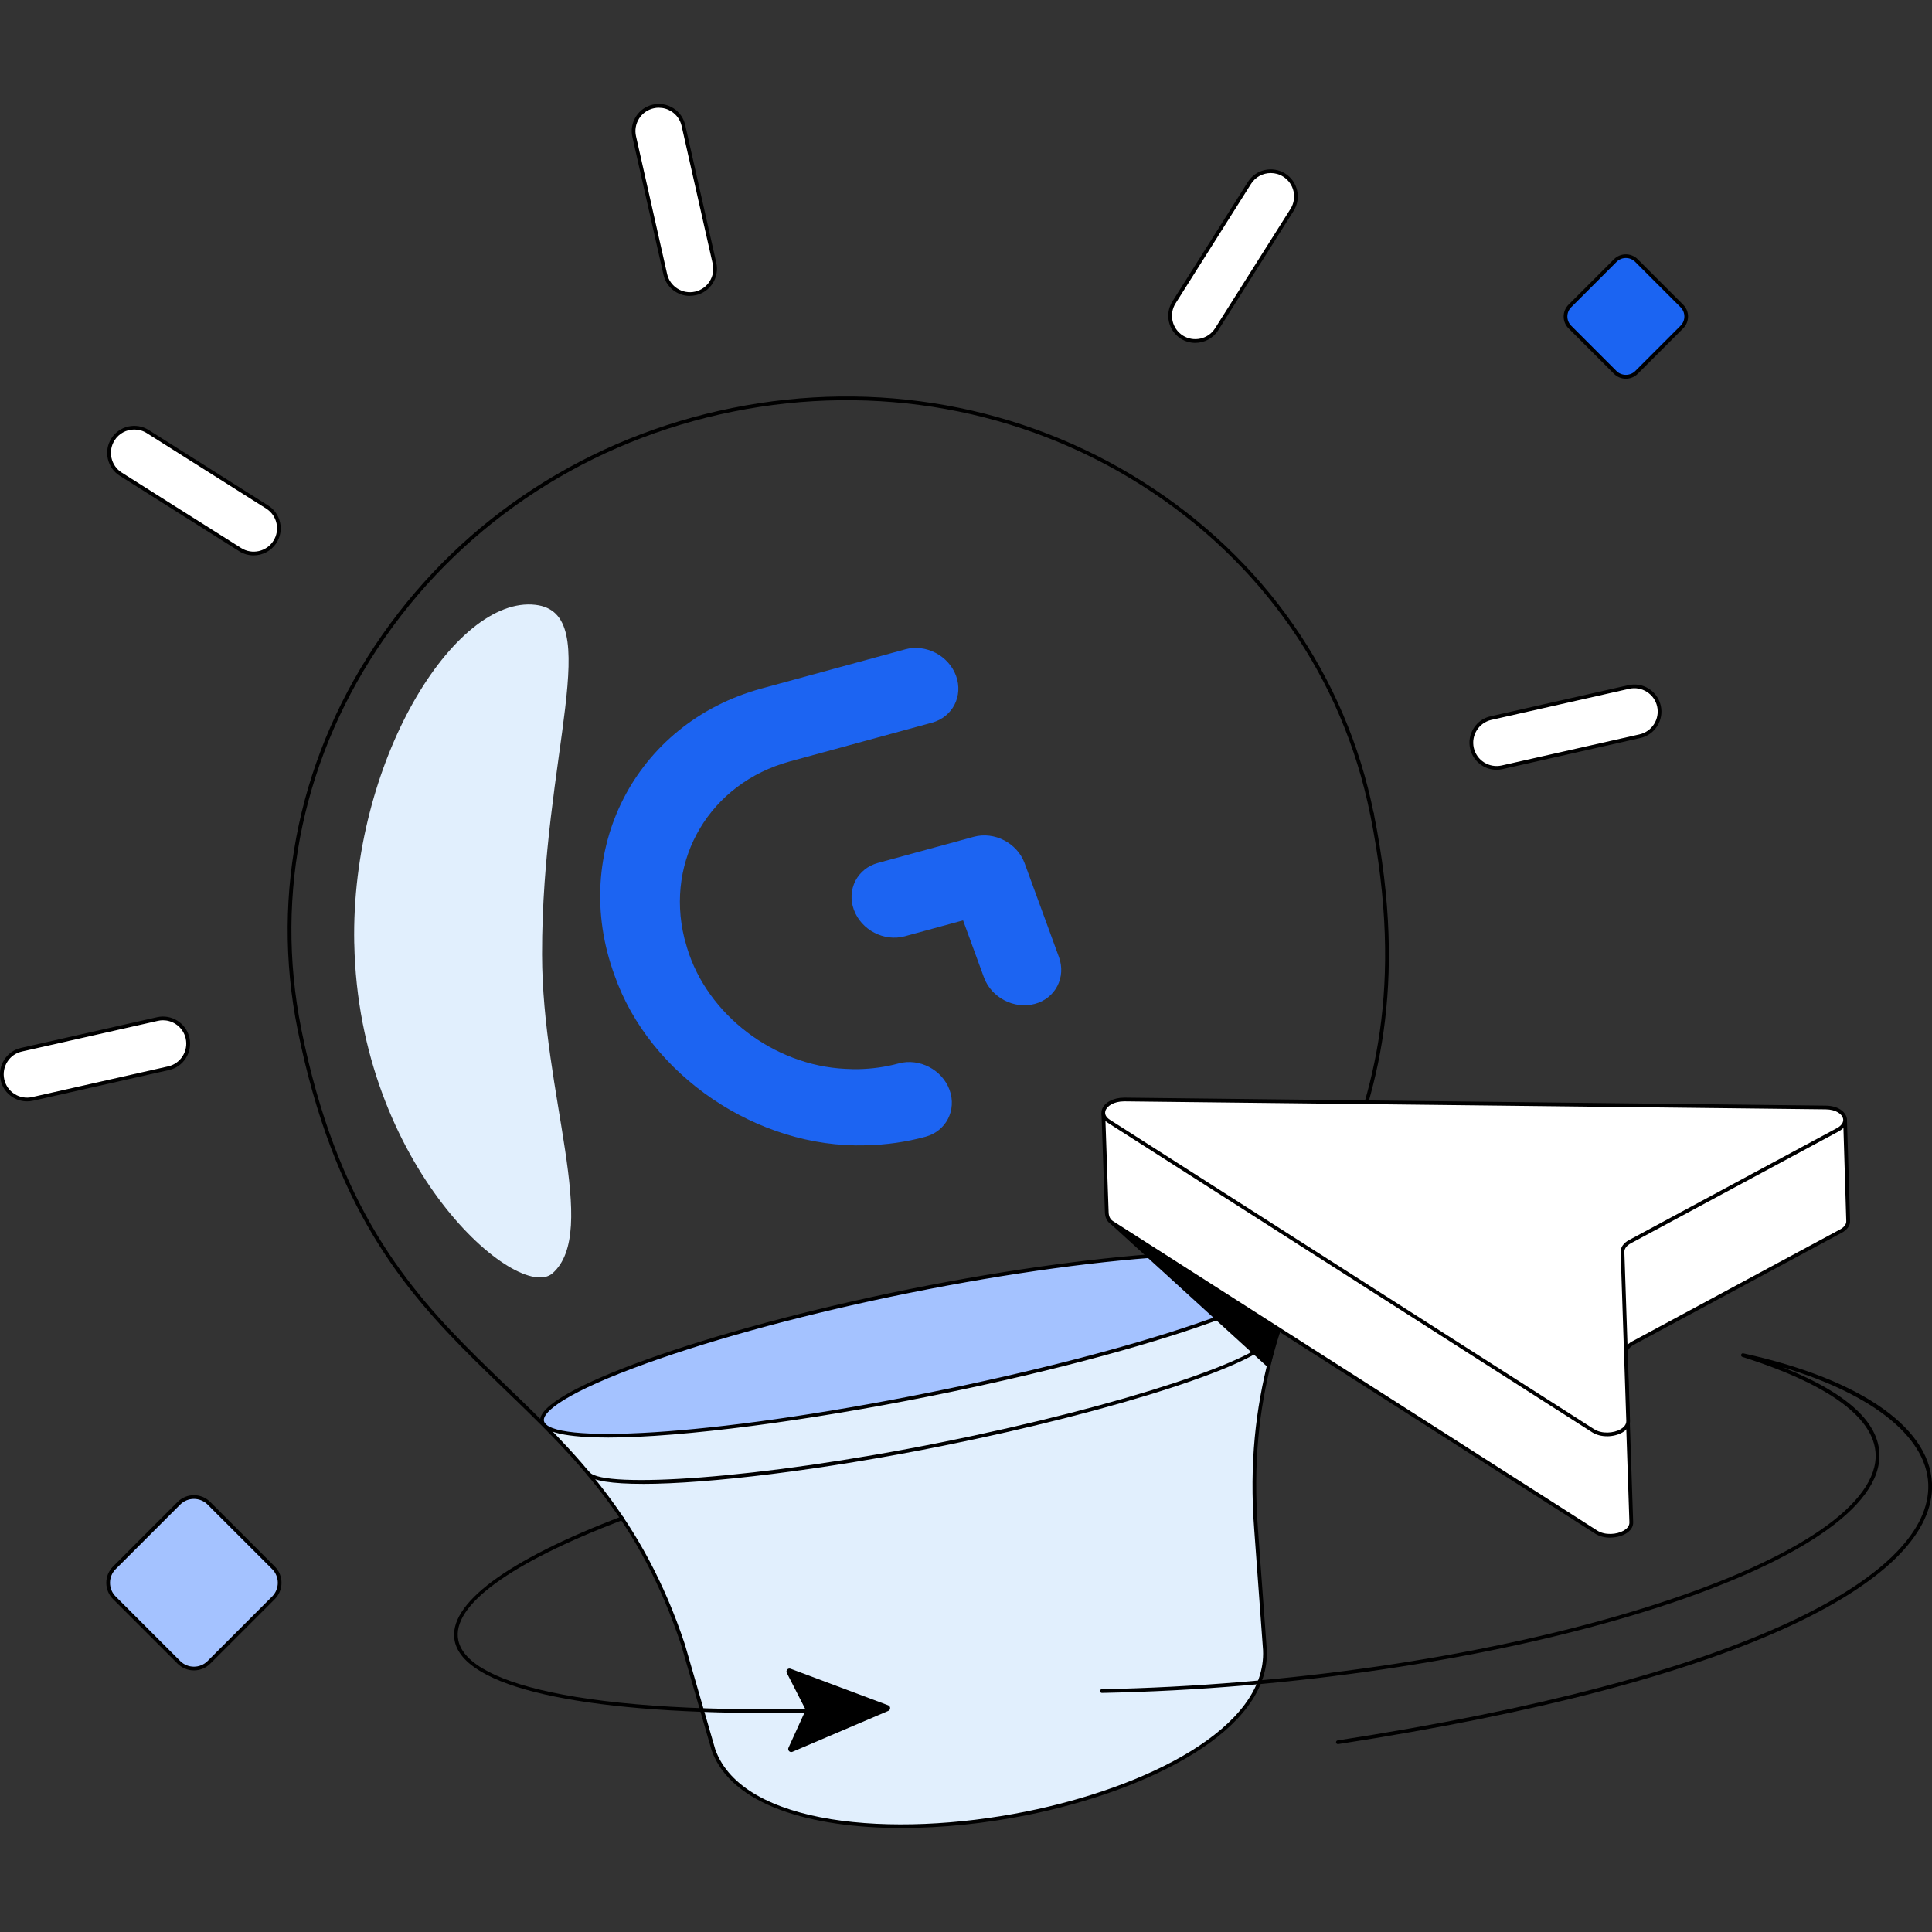 <svg width="260" height="260" viewBox="0 0 260 260" fill="none" xmlns="http://www.w3.org/2000/svg">
<rect x="0" y="0" width="260" height="260" fill="#333333" stroke="none"/>
<g clip-path="url(#clip0_6051_3929)">
<path d="M72.812 191.411C80.257 198.861 87.252 207.241 91.927 221.361L96.028 235.536C102.813 255.301 170.733 243.981 170.223 222.046L169.038 205.846C168.058 193.146 170.827 180.976 173.988 172.391C160.893 183.131 78.343 198.611 72.812 191.411Z" fill="#E1EFFD"/>
<path d="M174.845 170.771C175.58 174.421 153.365 181.966 125.23 187.626C97.095 193.286 73.69 194.916 72.955 191.271C72.22 187.621 94.3 179.396 122.435 173.736C150.57 168.076 174.115 167.131 174.845 170.776V170.771Z" fill="#A4C2FF"/>
<path d="M81.787 193.455C76.417 193.455 73.012 192.805 72.712 191.315C71.907 187.3 95.117 178.97 122.387 173.485C149.657 168 174.282 166.705 175.092 170.72C175.582 173.16 167.672 176.395 160.947 178.68C151.567 181.865 138.902 185.13 125.282 187.87C108.867 191.17 91.867 193.46 81.787 193.46V193.455ZM164.412 168.855C162.807 168.855 160.987 168.905 158.932 169.01C148.742 169.535 135.797 171.3 122.487 173.975C109.172 176.655 96.557 180.03 86.957 183.49C76.432 187.28 72.952 189.97 73.202 191.22C73.822 194.295 94.857 193.485 125.182 187.38C138.782 184.645 151.422 181.385 160.787 178.205C174.077 173.69 174.722 171.41 174.607 170.82C174.402 169.8 171.532 168.855 164.417 168.855H164.412Z" fill="black"/>
<path d="M40.301 138.791C40.186 138.791 40.081 138.711 40.056 138.591C36.341 120.126 40.381 101.251 51.436 85.441C62.486 69.636 79.221 58.791 98.561 54.901C117.901 51.011 137.526 54.541 153.826 64.846C170.131 75.151 181.156 90.996 184.871 109.461C184.896 109.596 184.811 109.726 184.676 109.756C184.541 109.786 184.411 109.696 184.381 109.561C180.696 91.231 169.746 75.501 153.561 65.266C137.371 55.031 117.871 51.526 98.661 55.391C79.451 59.256 62.826 70.031 51.851 85.731C40.876 101.426 36.866 120.166 40.551 138.496C40.576 138.631 40.491 138.761 40.356 138.791C40.341 138.791 40.321 138.791 40.306 138.791H40.301Z" fill="black"/>
<path d="M121.375 246.006C109.06 246.006 98.44 242.906 95.79 235.621L91.685 221.426C86.065 204.466 77.285 196.011 67.995 187.061C66.615 185.731 65.19 184.356 63.795 182.971C54.43 173.666 44.885 162.576 40.055 138.586C40.03 138.451 40.115 138.321 40.25 138.291C40.385 138.266 40.515 138.351 40.545 138.486C45.345 162.336 54.835 173.366 64.145 182.616C65.535 184.001 66.965 185.371 68.34 186.701C77.27 195.301 86.5 204.196 92.165 221.281L96.27 235.466C99.985 245.686 120.1 247.396 138.045 243.796C154.295 240.536 170.47 232.551 169.975 222.056L168.79 205.861C167.405 187.916 172.48 176.146 177.39 164.761C178.235 162.801 179.11 160.776 179.94 158.746C184.59 147.366 189.15 133.246 184.385 109.551C184.36 109.416 184.445 109.286 184.58 109.256C184.71 109.226 184.845 109.316 184.875 109.451C189.67 133.281 185.08 147.491 180.405 158.936C179.575 160.971 178.7 162.996 177.855 164.961C172.745 176.811 167.92 188.001 169.295 205.826L170.48 222.026C170.99 232.821 154.61 240.981 138.15 244.281C132.59 245.396 126.825 246.001 121.385 246.001L121.375 246.006Z" fill="black"/>
<path d="M86.475 199.69C82.39 199.69 79.705 199.295 78.975 198.455C78.885 198.35 78.895 198.195 79 198.105C79.105 198.015 79.26 198.025 79.35 198.13C81.27 200.335 101.925 199.085 126.7 194.1C152.125 188.985 170.05 182.655 170.835 179.95C170.875 179.815 171.01 179.74 171.145 179.78C171.28 179.82 171.355 179.955 171.315 180.09C170.37 183.34 150.4 189.845 126.8 194.59C110.655 197.84 95.305 199.695 86.475 199.695V199.69Z" fill="black"/>
<path d="M131.041 112.615L118.151 116.13C115.371 116.885 113.916 119.715 114.911 122.44C115.906 125.16 118.981 126.76 121.761 126L129.606 123.86L132.416 131.54C133.411 134.26 136.486 135.855 139.266 135.1C142.046 134.345 143.496 131.51 142.506 128.79L137.891 116.175C136.891 113.45 133.821 111.855 131.041 112.615Z" fill="#1C64F2"/>
<path d="M121.805 87.39L102.475 92.66C85.475 97.295 76.6 114.59 82.69 131.22C87.4 144.715 101.935 154.56 116.475 154.13C119.22 154.075 121.935 153.69 124.545 152.98C127.325 152.225 128.775 149.39 127.785 146.67C126.785 143.945 123.715 142.355 120.935 143.11C119.175 143.59 117.35 143.845 115.505 143.88C115.255 143.885 114.98 143.89 114.68 143.88L114.55 143.87C114.285 143.87 114.015 143.855 113.75 143.84C104.15 143.38 95.21 136.56 92.485 127.625L92.1 126.27C89.485 115.62 95.59 105.39 106.295 102.47L125.42 97.255C128.2 96.5 129.65 93.665 128.66 90.945C127.66 88.22 124.59 86.625 121.81 87.385" fill="#1C64F2"/>
<path d="M149.66 164.551L172.12 178.901C171.635 180.036 171.175 181.831 170.7 183.741L149.66 164.551Z" fill="black"/>
<path d="M170.702 183.989C170.642 183.989 170.582 183.969 170.532 183.924L149.492 164.734C149.397 164.649 149.382 164.499 149.462 164.399C149.542 164.299 149.687 164.269 149.792 164.339L172.252 178.689C172.357 178.754 172.397 178.884 172.347 178.999C171.872 180.114 171.407 181.909 170.942 183.799C170.922 183.884 170.857 183.954 170.772 183.979C170.747 183.984 170.722 183.989 170.702 183.989ZM151.982 166.329L170.557 183.274C170.972 181.619 171.382 180.069 171.807 178.999L151.977 166.329H151.982Z" fill="black"/>
<path d="M148.943 163.08L148.488 149.93L248.303 150.66L248.723 164.29C248.758 164.785 248.453 165.3 247.733 165.69L219.768 180.75C219.123 181.095 218.763 181.6 218.778 182.125L219.538 204.875C219.588 206.44 216.543 207.285 214.818 206.185L149.668 164.55C149.008 164.125 148.958 163.4 148.953 163.085L148.943 163.08Z" fill="white"/>
<path d="M216.673 206.931C215.978 206.931 215.268 206.771 214.673 206.391L149.523 164.756C148.983 164.411 148.703 163.851 148.693 163.086L148.238 149.936C148.238 149.866 148.263 149.801 148.308 149.751C148.353 149.701 148.418 149.676 148.488 149.676L248.303 150.406C248.438 150.406 248.548 150.516 248.553 150.646L248.973 164.276C249.013 164.901 248.608 165.496 247.848 165.901L219.883 180.961C219.333 181.256 219.013 181.686 219.023 182.106L219.783 204.856C219.803 205.471 219.438 206.026 218.748 206.416C218.203 206.726 217.453 206.921 216.683 206.921L216.673 206.931ZM148.743 150.181L149.193 163.071C149.198 163.671 149.398 164.086 149.793 164.336L214.943 205.971C216.003 206.646 217.578 206.511 218.493 205.991C218.793 205.821 219.298 205.446 219.278 204.881L218.518 182.131C218.498 181.506 218.908 180.921 219.638 180.526L247.603 165.466C248.188 165.151 248.493 164.741 248.463 164.306L248.053 150.906L148.743 150.181Z" fill="black"/>
<path d="M219.339 167.101L247.309 152.041C249.234 151.006 248.189 149.066 245.694 149.036L151.354 147.961C148.884 147.931 147.534 149.811 149.239 150.896L214.389 192.531C216.114 193.631 219.159 192.786 219.109 191.226L218.349 168.476C218.334 167.951 218.694 167.446 219.339 167.101Z" fill="white"/>
<path d="M216.255 193.285C215.56 193.285 214.85 193.125 214.255 192.745L149.105 151.11C148.39 150.65 148.09 150.01 148.285 149.355C148.575 148.385 149.81 147.715 151.3 147.715C151.32 147.715 151.34 147.715 151.355 147.715L245.695 148.79C247.375 148.81 248.32 149.61 248.515 150.395C248.69 151.105 248.285 151.805 247.43 152.265L219.46 167.325C218.91 167.62 218.59 168.05 218.6 168.47L219.36 191.22C219.38 191.835 219.015 192.385 218.325 192.78C217.78 193.09 217.03 193.29 216.26 193.29L216.255 193.285ZM151.295 148.215C149.885 148.215 148.955 148.855 148.76 149.5C148.63 149.935 148.845 150.36 149.37 150.695L214.52 192.33C215.58 193.005 217.16 192.87 218.075 192.35C218.375 192.18 218.875 191.805 218.86 191.24L218.1 168.49C218.08 167.865 218.485 167.28 219.22 166.885L247.19 151.825C247.84 151.475 248.145 150.995 248.03 150.515C247.89 149.935 247.095 149.305 245.69 149.29L151.35 148.215C151.35 148.215 151.315 148.215 151.295 148.215Z" fill="black"/>
<path d="M180.045 234.712C179.925 234.712 179.82 234.622 179.8 234.502C179.78 234.367 179.87 234.237 180.01 234.217C206.675 230.092 227.23 224.687 241.1 218.162C252.95 212.587 259.31 206.417 259.5 200.317C259.705 193.727 252.32 187.687 239.89 183.992C249.195 187.697 253.55 192.022 252.85 196.877C250.695 211.777 199.88 226.817 148.29 227.827C148.15 227.822 148.04 227.722 148.035 227.582C148.035 227.442 148.14 227.332 148.28 227.327C173.005 226.842 198.87 223.082 219.235 217.007C239.295 211.022 251.365 203.662 252.355 196.807C253.125 191.467 246.945 186.557 234.48 182.607C234.355 182.567 234.28 182.432 234.315 182.307C234.35 182.177 234.48 182.097 234.61 182.127C250.755 185.662 260.245 192.467 260.005 200.337C259.81 206.637 253.35 212.957 241.32 218.617C227.405 225.162 206.805 230.582 180.095 234.712C180.08 234.712 180.07 234.712 180.055 234.712H180.045Z" fill="black"/>
<path d="M103.354 230.531C77.959 230.531 62.449 227.041 61.189 220.826C60.194 215.926 68.159 209.981 83.609 204.091C83.739 204.041 83.884 204.106 83.929 204.236C83.979 204.366 83.914 204.511 83.784 204.556C68.584 210.351 60.734 216.091 61.674 220.726C62.319 223.916 67.204 226.451 75.794 228.061C85.029 229.796 98.519 230.401 114.799 229.811C114.929 229.796 115.054 229.916 115.059 230.051C115.059 230.186 114.954 230.306 114.819 230.311C110.804 230.456 106.979 230.526 103.354 230.526V230.531Z" fill="black"/>
<path d="M108.341 229.94L105.886 225.135C105.716 224.805 106.041 224.44 106.391 224.57L119.526 229.49C119.871 229.62 119.881 230.1 119.541 230.245L106.641 235.75C106.301 235.895 105.956 235.545 106.111 235.205L108.346 230.295C108.396 230.18 108.396 230.05 108.336 229.94H108.341Z" fill="black"/>
<path d="M47.672 126.955C47.197 102.52 61.182 80.125 72.057 81.395C81.567 82.51 72.917 101.665 72.947 128.44C72.967 147.145 80.732 165.7 74.362 171.35C69.752 175.44 48.262 157.015 47.677 126.955H47.672Z" fill="#E1EFFD"/>
<path d="M91.968 16.888C91.555 15.059 89.738 13.911 87.911 14.323C86.083 14.736 84.936 16.553 85.349 18.382L89.533 36.916C89.945 38.745 91.762 39.893 93.589 39.48C95.417 39.068 96.564 37.251 96.151 35.422L91.968 16.888Z" fill="white"/>
<path d="M92.838 39.824C92.157 39.824 91.487 39.634 90.897 39.259C90.073 38.739 89.503 37.929 89.287 36.979L85.103 18.439C84.888 17.489 85.058 16.514 85.578 15.689C86.097 14.864 86.907 14.294 87.858 14.079C88.808 13.864 89.782 14.034 90.608 14.554C91.433 15.074 92.002 15.884 92.213 16.829L96.397 35.369C96.838 37.329 95.608 39.284 93.647 39.724C93.377 39.784 93.108 39.814 92.838 39.814V39.824ZM88.668 14.494C88.438 14.494 88.203 14.519 87.968 14.574C87.147 14.759 86.448 15.254 86.002 15.964C85.552 16.674 85.407 17.514 85.593 18.334L89.778 36.874C90.157 38.564 91.847 39.629 93.537 39.249C95.228 38.869 96.293 37.184 95.912 35.489L91.728 16.949C91.543 16.129 91.052 15.434 90.343 14.984C89.832 14.664 89.257 14.499 88.668 14.499V14.494Z" fill="black"/>
<path d="M220.702 99.073C222.531 98.66 223.679 96.844 223.267 95.016C222.854 93.189 221.037 92.042 219.208 92.455L200.674 96.638C198.845 97.051 197.697 98.867 198.109 100.695C198.522 102.523 200.339 103.669 202.168 103.257L220.702 99.073Z" fill="white"/>
<path d="M201.395 103.593C200.715 103.593 200.045 103.403 199.455 103.028C198.63 102.508 198.06 101.698 197.845 100.748C197.63 99.798 197.8 98.823 198.32 97.998C198.84 97.173 199.65 96.603 200.6 96.393L219.14 92.208C220.09 91.993 221.065 92.163 221.89 92.683C222.715 93.203 223.285 94.013 223.5 94.963C223.94 96.923 222.71 98.878 220.75 99.318L202.21 103.503C201.94 103.563 201.67 103.593 201.4 103.593H201.395ZM198.335 100.638C198.715 102.328 200.405 103.393 202.095 103.013L220.635 98.828C222.325 98.448 223.39 96.758 223.01 95.068C222.63 93.378 220.94 92.313 219.25 92.693L200.71 96.878C199.02 97.258 197.955 98.948 198.335 100.638Z" fill="black"/>
<path d="M22.678 143.764C24.507 143.352 25.656 141.535 25.243 139.708C24.831 137.88 23.013 136.733 21.184 137.146L2.904 141.272C1.075 141.685 -0.073 143.501 0.34 145.329C0.752 147.157 2.569 148.304 4.398 147.891L22.678 143.764Z" fill="white"/>
<path d="M3.636 148.217C2.956 148.217 2.286 148.027 1.696 147.652C0.871 147.132 0.301 146.322 0.091 145.372C-0.124 144.422 0.046 143.447 0.566 142.622C1.086 141.797 1.896 141.227 2.846 141.017L21.131 136.892C22.081 136.677 23.056 136.847 23.881 137.367C24.706 137.887 25.276 138.697 25.491 139.647C25.931 141.607 24.701 143.562 22.741 144.002L4.456 148.127C4.186 148.187 3.916 148.217 3.646 148.217H3.636ZM21.936 137.302C21.706 137.302 21.471 137.327 21.236 137.382L2.951 141.507C2.131 141.692 1.431 142.182 0.986 142.892C0.541 143.602 0.391 144.442 0.576 145.262C0.761 146.082 1.251 146.782 1.961 147.227C2.671 147.677 3.516 147.822 4.331 147.637L22.616 143.512C24.306 143.132 25.371 141.442 24.991 139.752C24.806 138.932 24.311 138.232 23.601 137.787C23.091 137.467 22.516 137.302 21.926 137.302H21.936Z" fill="black"/>
<path d="M173.88 28.24C174.882 26.655 174.409 24.558 172.825 23.558C171.241 22.557 169.145 23.031 168.144 24.616L157.997 40.68C156.995 42.265 157.468 44.361 159.052 45.362C160.636 46.363 162.732 45.889 163.733 44.303L173.88 28.24Z" fill="white"/>
<path d="M160.855 46.144C160.19 46.144 159.52 45.964 158.915 45.584C157.215 44.509 156.71 42.259 157.78 40.559L167.93 24.489C169 22.789 171.255 22.284 172.955 23.354C174.655 24.429 175.16 26.679 174.09 28.379L163.94 44.449C163.245 45.544 162.065 46.144 160.855 46.144ZM171.015 23.289C169.97 23.289 168.95 23.809 168.355 24.754L158.205 40.824C157.28 42.289 157.72 44.234 159.185 45.159C160.65 46.084 162.595 45.644 163.52 44.179L173.67 28.109C174.595 26.644 174.155 24.699 172.69 23.774C172.17 23.444 171.59 23.289 171.015 23.289Z" fill="black"/>
<path d="M32.319 73.97C33.904 74.972 36 74.499 37.001 72.915C38.001 71.331 37.527 69.235 35.942 68.234L19.879 58.087C18.294 57.085 16.197 57.558 15.197 59.142C14.196 60.726 14.67 62.822 16.255 63.823L32.319 73.97Z" fill="white"/>
<path d="M34.128 74.74C33.463 74.74 32.793 74.56 32.188 74.18L16.118 64.03C14.418 62.955 13.913 60.7 14.983 59.005C16.058 57.305 18.313 56.8 20.008 57.87L36.078 68.02C36.903 68.54 37.473 69.35 37.688 70.3C37.903 71.25 37.733 72.225 37.213 73.045C36.523 74.14 35.338 74.74 34.128 74.74ZM18.073 57.805C17.028 57.805 16.008 58.325 15.413 59.27C14.488 60.735 14.928 62.68 16.393 63.605L32.463 73.755C33.928 74.68 35.873 74.24 36.798 72.775C37.248 72.065 37.393 71.225 37.208 70.405C37.023 69.585 36.528 68.89 35.823 68.44L19.753 58.29C19.233 57.96 18.653 57.805 18.078 57.805H18.073Z" fill="black"/>
<path d="M24.073 202.302L15.393 210.982C14.277 212.098 14.277 213.909 15.393 215.026L24.073 223.706C25.19 224.823 27.001 224.823 28.118 223.706L36.797 215.026C37.914 213.909 37.914 212.098 36.797 210.982L28.118 202.302C27.001 201.185 25.19 201.185 24.073 202.302Z" fill="#A4C2FF"/>
<path d="M26.095 224.795C25.265 224.795 24.485 224.47 23.895 223.885L15.215 215.205C14.63 214.62 14.305 213.835 14.305 213.005C14.305 212.175 14.63 211.395 15.215 210.805L23.895 202.125C24.48 201.54 25.265 201.215 26.095 201.215C26.925 201.215 27.705 201.54 28.295 202.125L36.975 210.805C37.56 211.39 37.885 212.175 37.885 213.005C37.885 213.835 37.56 214.615 36.975 215.205L28.295 223.885C27.71 224.47 26.925 224.795 26.095 224.795ZM26.095 201.715C25.425 201.715 24.76 201.97 24.25 202.48L15.57 211.16C15.075 211.655 14.805 212.31 14.805 213.005C14.805 213.7 15.075 214.36 15.57 214.85L24.25 223.53C24.745 224.025 25.4 224.295 26.095 224.295C26.79 224.295 27.445 224.025 27.94 223.53L36.62 214.85C37.64 213.83 37.64 212.175 36.62 211.16L27.94 202.48C27.43 201.97 26.765 201.715 26.095 201.715Z" fill="black"/>
<path d="M217.374 35.059L211.265 41.169C210.478 41.956 210.478 43.232 211.265 44.019L217.374 50.128C218.161 50.915 219.437 50.915 220.224 50.128L226.333 44.019C227.12 43.232 227.12 41.956 226.333 41.169L220.224 35.059C219.437 34.273 218.161 34.273 217.374 35.059Z" fill="#1B64F2"/>
<path d="M218.8 50.967C218.22 50.967 217.64 50.747 217.2 50.307L211.09 44.197C210.21 43.317 210.21 41.882 211.09 40.997L217.2 34.887C218.08 34.007 219.515 34.007 220.4 34.887L226.51 40.997C227.39 41.877 227.39 43.312 226.51 44.197L220.4 50.307C219.96 50.747 219.38 50.967 218.8 50.967ZM218.8 34.722C218.33 34.722 217.885 34.907 217.555 35.237L211.445 41.347C211.11 41.682 210.93 42.122 210.93 42.592C210.93 43.062 211.115 43.507 211.445 43.837L217.555 49.947C218.22 50.612 219.385 50.612 220.05 49.947L226.16 43.837C226.495 43.502 226.675 43.062 226.675 42.592C226.675 42.122 226.49 41.677 226.16 41.347L220.05 35.237C219.715 34.902 219.275 34.722 218.805 34.722H218.8Z" fill="black"/>
</g>
<defs>
<clipPath id="clip0_6051_3929">
<rect width="260" height="260" fill="white"/>
</clipPath>
</defs>
</svg>
